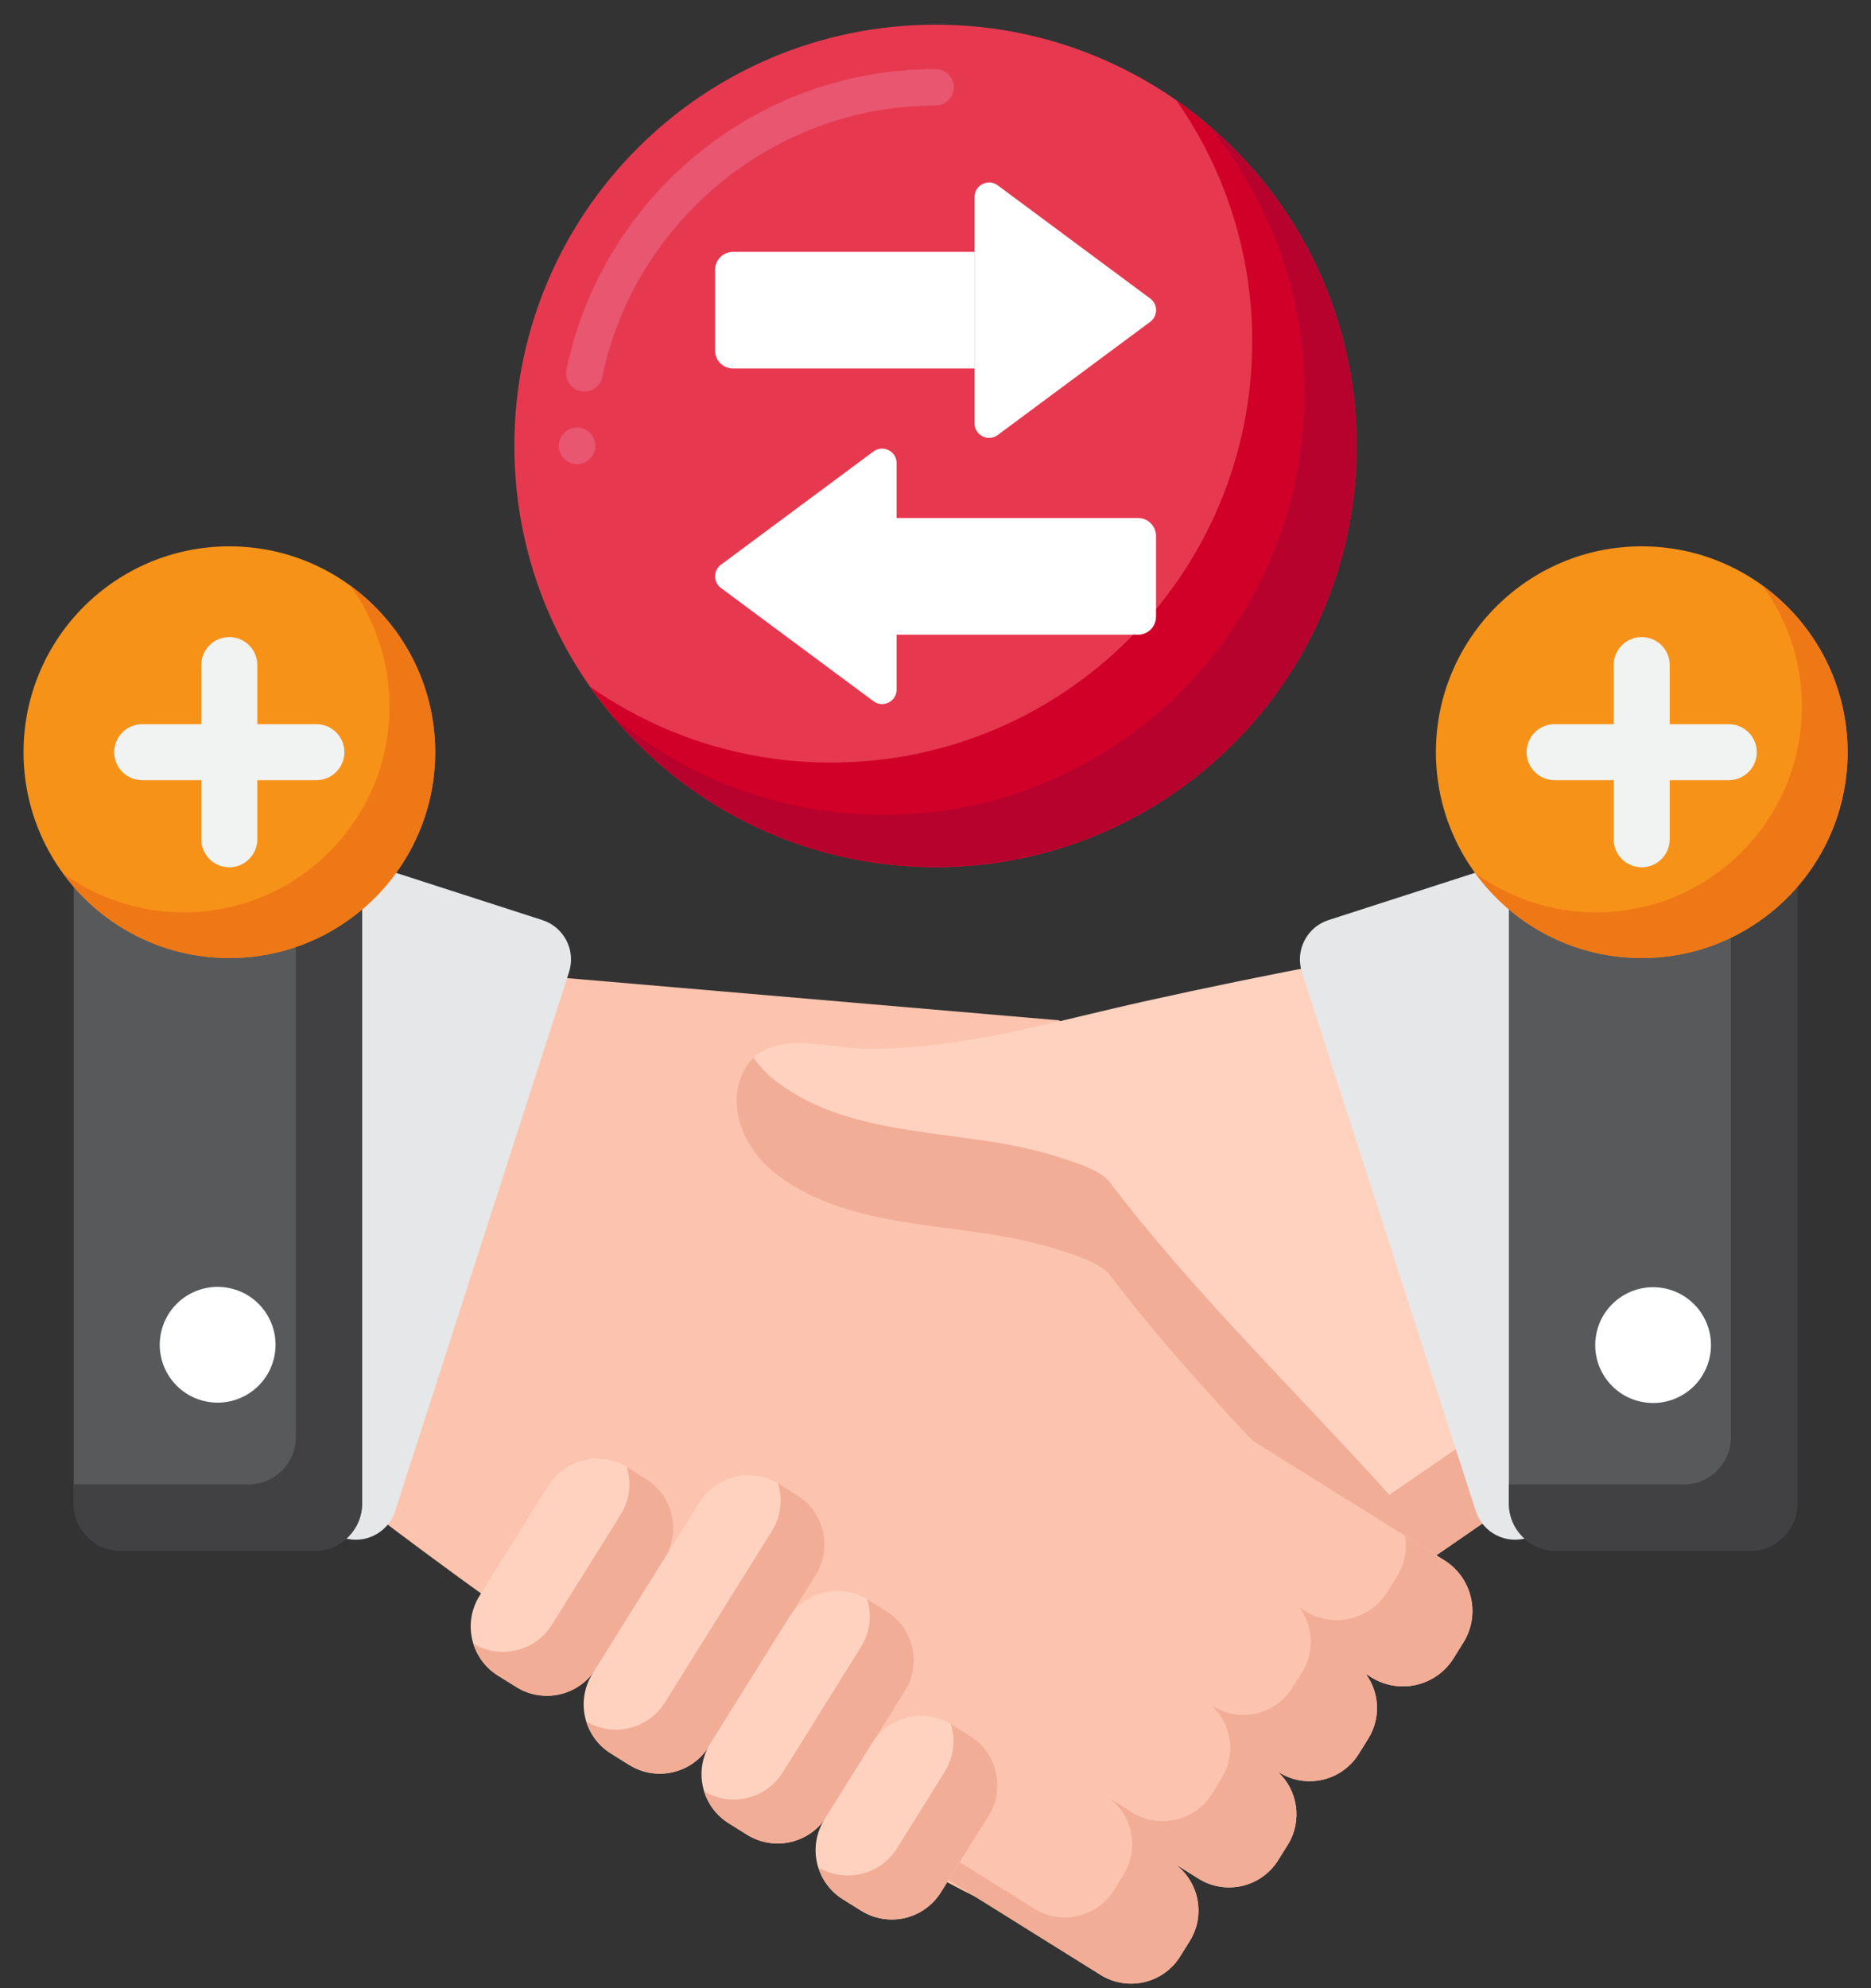 <svg width="64" height="68" viewBox="0 0 64 68" fill="none" xmlns="http://www.w3.org/2000/svg">
<rect x="0" y="0" width="64" height="68" fill="#333333" stroke="none"/>
<path d="M42.528 61.499C40.322 64.161 37.42 65.846 35.966 65.776C34.513 65.704 32.34 64.335 26.713 61.24C23.206 59.312 18.636 56.094 15.687 53.944C13.905 52.644 12.715 51.732 12.715 51.732L18.623 33.387L19.977 33.503L36.235 34.898L46.283 53.559C46.354 55.974 44.677 58.904 42.528 61.499Z" fill="#FCC4AE"/>
<path d="M51.745 51.393C51.336 51.674 47.823 54.093 47.525 54.3C44.307 50.727 40.805 47.364 37.902 43.532C37.482 43.124 36.7 42.907 36.156 42.731C33.012 41.716 29.247 42.228 26.528 40.14C25.491 39.337 24.782 37.841 25.465 36.577C26.293 35.114 28.414 35.882 29.652 35.868C30.496 35.874 31.32 35.816 32.132 35.715C34.481 35.428 36.73 34.787 39.086 34.262C41.265 33.778 43.455 33.327 45.649 32.916L51.745 51.393Z" fill="#FFD2C0"/>
<path d="M47.525 51.127C44.306 47.554 40.805 44.191 37.901 40.359C37.482 39.951 36.7 39.734 36.156 39.558C33.012 38.543 29.247 39.055 26.528 36.967C26.247 36.75 25.992 36.48 25.78 36.18C25.662 36.29 25.555 36.418 25.465 36.578C24.783 37.842 25.491 39.337 26.528 40.141C29.247 42.229 33.012 41.717 36.156 42.732C36.7 42.907 37.482 43.125 37.901 43.533C40.805 47.364 44.306 50.728 47.525 54.301C47.823 54.094 51.336 51.675 51.745 51.393L50.892 48.807C49.709 49.622 47.745 50.975 47.525 51.127Z" fill="#F2AD97"/>
<path d="M57.779 50.812L52.26 52.593C51.517 52.833 50.719 52.424 50.48 51.681L44.533 33.248C44.294 32.505 44.702 31.708 45.445 31.468L50.964 29.688C51.707 29.448 52.504 29.856 52.744 30.6L58.69 49.032C58.93 49.776 58.522 50.572 57.779 50.812Z" fill="#E6E7E8"/>
<path d="M59.859 53.038H53.23C52.337 53.038 51.613 52.314 51.613 51.422V29.279C51.613 28.386 52.337 27.662 53.23 27.662H59.859C60.753 27.662 61.476 28.386 61.476 29.279V51.422C61.477 52.314 60.753 53.038 59.859 53.038Z" fill="#58595B"/>
<path d="M59.86 27.662H59.21V49.155C59.21 50.048 58.486 50.772 57.593 50.772H51.613V51.422C51.613 52.315 52.337 53.038 53.23 53.038H59.859C60.753 53.038 61.477 52.314 61.477 51.422V29.279C61.477 28.386 60.753 27.662 59.86 27.662Z" fill="#414042"/>
<path d="M19.464 33.248L13.517 51.681C13.391 52.073 13.111 52.371 12.767 52.529C12.455 52.676 12.09 52.707 11.738 52.594L6.219 50.813C5.476 50.573 5.067 49.776 5.307 49.033L11.254 30.601C11.494 29.857 12.291 29.448 13.034 29.688L15.086 30.35L18.553 31.469C19.295 31.709 19.704 32.506 19.464 33.248Z" fill="#E6E7E8"/>
<path d="M4.14 53.038H10.77C11.663 53.038 12.387 52.314 12.387 51.422V29.279C12.387 28.386 11.662 27.662 10.77 27.662H4.14C3.247 27.662 2.523 28.386 2.523 29.279V51.422C2.523 52.314 3.247 53.038 4.14 53.038Z" fill="#58595B"/>
<path d="M10.77 27.662H10.12V49.155C10.12 50.048 9.396 50.772 8.503 50.772H2.523V51.422C2.523 52.315 3.248 53.038 4.14 53.038H10.77C11.663 53.038 12.387 52.314 12.387 51.422V29.279C12.387 28.386 11.663 27.662 10.77 27.662Z" fill="#414042"/>
<path d="M58.473 46.461C58.725 45.397 58.066 44.33 57.002 44.078C55.938 43.827 54.871 44.486 54.62 45.55C54.368 46.614 55.027 47.681 56.091 47.932C57.155 48.184 58.222 47.525 58.473 46.461Z" fill="white"/>
<path d="M9.372 46.449C9.623 45.385 8.964 44.318 7.9 44.067C6.836 43.815 5.77 44.474 5.518 45.538C5.266 46.602 5.925 47.669 6.989 47.92C8.054 48.172 9.12 47.513 9.372 46.449Z" fill="white"/>
<path d="M50.057 56.178L49.721 56.717C49.124 57.674 47.865 57.965 46.908 57.368L46.719 57.25C47.184 57.883 47.244 58.759 46.803 59.466L46.477 59.989C45.899 60.916 44.677 61.199 43.751 60.621L43.7 60.589C44.395 61.22 44.562 62.275 44.048 63.099L43.722 63.622C43.143 64.549 41.922 64.832 40.995 64.253L40.178 63.742C41.013 64.348 41.25 65.502 40.696 66.389L40.37 66.913C39.791 67.841 38.571 68.123 37.644 67.544L27.99 61.521C27.064 60.942 26.78 59.721 27.359 58.794L27.685 58.272C28.239 57.384 29.382 57.09 30.292 57.574L27.506 55.835C26.578 55.256 26.296 54.036 26.874 53.109L27.201 52.586C27.779 51.659 28.999 51.376 29.927 51.956L32.85 53.779C32.154 53.148 31.987 52.093 32.502 51.268L32.828 50.746C33.407 49.818 34.627 49.536 35.554 50.115L38.555 51.987C38.07 51.333 38.004 50.424 38.461 49.692L38.797 49.152C39.06 48.73 39.453 48.437 39.892 48.294C40.447 48.111 41.074 48.168 41.609 48.501L49.407 53.367C49.856 53.648 50.158 54.075 50.29 54.549C50.439 55.081 50.372 55.671 50.057 56.178Z" fill="#FCC4AE"/>
<path d="M50.29 54.549C50.158 54.076 49.856 53.648 49.407 53.367L48.067 52.531C48.136 52.994 48.057 53.483 47.79 53.912L47.454 54.451C46.858 55.407 45.598 55.699 44.641 55.101L44.453 54.984C44.917 55.617 44.977 56.493 44.536 57.2L44.21 57.722C43.632 58.65 42.41 58.932 41.484 58.354L41.433 58.323C42.128 58.953 42.296 60.009 41.781 60.833L41.455 61.356C40.876 62.283 39.656 62.565 38.728 61.986L37.911 61.476C38.746 62.081 38.983 63.235 38.429 64.123L38.103 64.647C37.524 65.574 36.304 65.857 35.377 65.278L27.086 60.104C27.162 60.668 27.471 61.196 27.99 61.521L37.643 67.544C38.571 68.123 39.791 67.841 40.37 66.913L40.696 66.39C41.25 65.502 41.013 64.347 40.178 63.742L40.995 64.253C41.923 64.832 43.143 64.55 43.722 63.622L44.048 63.1C44.562 62.275 44.395 61.22 43.7 60.589L43.751 60.621C44.677 61.199 45.899 60.917 46.477 59.989L46.803 59.467C47.244 58.759 47.184 57.883 46.719 57.25L46.908 57.368C47.864 57.965 49.124 57.674 49.721 56.718L50.057 56.178C50.372 55.672 50.439 55.081 50.29 54.549Z" fill="#F2AD97"/>
<path d="M27.506 55.833L28.977 56.751C28.997 56.761 29.018 56.769 29.039 56.781L27.375 55.742C27.418 55.774 27.461 55.805 27.506 55.833Z" fill="#0099DC"/>
<path d="M17.66 57.699L17.033 57.308C16.106 56.73 15.823 55.509 16.402 54.582L18.748 50.822C19.326 49.895 20.547 49.612 21.474 50.191L22.101 50.582C23.028 51.16 23.311 52.381 22.732 53.308L20.386 57.068C19.807 57.995 18.587 58.278 17.66 57.699Z" fill="#FFD2C0"/>
<path d="M22.1 50.583L21.473 50.192C21.461 50.185 21.449 50.179 21.437 50.172C21.602 50.702 21.545 51.298 21.228 51.806L18.882 55.566C18.311 56.481 17.114 56.767 16.191 56.217C16.327 56.655 16.613 57.048 17.032 57.309L17.659 57.7C18.586 58.279 19.806 57.996 20.385 57.069L22.731 53.309C23.31 52.382 23.027 51.162 22.1 50.583Z" fill="#F2AD97"/>
<path d="M21.523 60.365L20.896 59.974C19.969 59.395 19.687 58.175 20.265 57.248L23.921 51.389C24.5 50.461 25.72 50.179 26.648 50.757L27.274 51.148C28.201 51.727 28.484 52.947 27.905 53.874L24.249 59.733C23.671 60.661 22.45 60.944 21.523 60.365Z" fill="#FFD2C0"/>
<path d="M27.273 51.145L26.647 50.754C26.635 50.747 26.622 50.742 26.611 50.734C26.775 51.265 26.718 51.86 26.401 52.368L22.745 58.227C22.174 59.143 20.977 59.428 20.055 58.879C20.19 59.316 20.476 59.709 20.895 59.971L21.522 60.362C22.449 60.94 23.67 60.658 24.248 59.731L27.904 53.872C28.483 52.944 28.2 51.724 27.273 51.145Z" fill="#F2AD97"/>
<path d="M25.554 62.751L24.928 62.36C24 61.782 23.718 60.561 24.296 59.634L26.972 55.346C27.55 54.418 28.771 54.136 29.698 54.714L30.325 55.105C31.252 55.684 31.535 56.904 30.956 57.831L28.28 62.12C27.702 63.047 26.481 63.329 25.554 62.751Z" fill="#FFD2C0"/>
<path d="M30.324 55.106L29.697 54.715C29.685 54.708 29.673 54.703 29.661 54.695C29.826 55.226 29.769 55.821 29.452 56.329L26.776 60.617C26.205 61.533 25.008 61.818 24.086 61.269C24.222 61.706 24.508 62.099 24.927 62.361L25.553 62.752C26.48 63.33 27.701 63.048 28.279 62.121L30.955 57.833C31.534 56.905 31.251 55.685 30.324 55.106Z" fill="#F2AD97"/>
<path d="M29.456 65.351L28.83 64.96C27.903 64.382 27.62 63.161 28.199 62.234L29.83 59.619C30.409 58.692 31.629 58.409 32.556 58.988L33.183 59.379C34.11 59.957 34.393 61.178 33.814 62.105L32.183 64.72C31.604 65.647 30.384 65.929 29.456 65.351Z" fill="#FFD2C0"/>
<path d="M33.186 59.378L32.559 58.987C32.547 58.98 32.536 58.972 32.524 58.965C32.688 59.495 32.631 60.093 32.314 60.601L30.683 63.215C30.111 64.131 28.915 64.416 27.992 63.867C28.128 64.304 28.414 64.697 28.833 64.959L29.459 65.35C30.387 65.928 31.607 65.646 32.186 64.719L33.817 62.104C34.396 61.177 34.113 59.956 33.186 59.378Z" fill="#F2AD97"/>
<path d="M32 29.656C39.956 29.656 46.406 23.206 46.406 15.25C46.406 7.294 39.956 0.844 32 0.844C24.044 0.844 17.594 7.294 17.594 15.25C17.594 23.206 24.044 29.656 32 29.656Z" fill="#E63950"/>
<path d="M19.738 15.874C19.395 15.874 19.113 15.593 19.113 15.249C19.113 14.905 19.395 14.624 19.738 14.624C20.085 14.624 20.363 14.905 20.363 15.249C20.363 15.593 20.085 15.874 19.738 15.874ZM19.991 13.393C19.947 13.393 19.907 13.386 19.866 13.38C19.701 13.346 19.56 13.249 19.469 13.112C19.375 12.971 19.345 12.805 19.379 12.639C19.657 11.29 20.151 9.999 20.845 8.805C21.523 7.633 22.379 6.577 23.388 5.671C25.47 3.799 28.032 2.674 30.807 2.418C31.201 2.38 31.595 2.361 31.973 2.361H32.001C32.344 2.361 32.626 2.643 32.626 2.986C32.626 3.33 32.344 3.611 32.001 3.611C31.641 3.611 31.279 3.627 30.923 3.661C30.923 3.661 30.923 3.661 30.919 3.661C25.873 4.127 21.632 7.921 20.604 12.889V12.893C20.544 13.183 20.288 13.393 19.991 13.393Z" fill="#E8566F"/>
<path d="M40.241 3.436C41.873 5.771 42.833 8.61 42.833 11.675C42.833 19.631 36.383 26.081 28.427 26.081C25.362 26.081 22.523 25.121 20.188 23.489C22.792 27.215 27.11 29.655 32.002 29.655C39.958 29.655 46.407 23.206 46.407 15.249C46.407 10.358 43.968 6.04 40.241 3.436Z" fill="#D10028"/>
<path d="M41.252 4.211C43.353 6.714 44.619 9.94 44.619 13.463C44.619 21.42 38.169 27.869 30.213 27.869C26.69 27.869 23.464 26.603 20.961 24.503C23.603 27.652 27.567 29.657 32 29.657C39.957 29.657 46.406 23.207 46.406 15.251C46.406 10.817 44.402 6.853 41.252 4.211Z" fill="#B7022D"/>
<path d="M56.157 32.766C60.046 32.766 63.198 29.614 63.198 25.726C63.198 21.838 60.046 18.686 56.157 18.686C52.269 18.686 49.117 21.838 49.117 25.726C49.117 29.614 52.269 32.766 56.157 32.766Z" fill="#F79219"/>
<path d="M60.292 20.029C61.136 21.191 61.636 22.618 61.636 24.164C61.636 28.052 58.483 31.204 54.595 31.204C53.05 31.204 51.622 30.705 50.461 29.86C51.741 31.621 53.815 32.767 56.158 32.767C60.046 32.767 63.198 29.614 63.198 25.726C63.198 23.383 62.053 21.309 60.292 20.029Z" fill="#EF7816"/>
<path d="M59.134 24.768H57.114V22.747C57.114 22.218 56.685 21.789 56.156 21.789C55.627 21.789 55.197 22.218 55.197 22.747V24.768H53.177C52.648 24.768 52.219 25.197 52.219 25.726C52.219 26.255 52.648 26.684 53.177 26.684H55.197V28.705C55.197 29.234 55.627 29.663 56.156 29.663C56.685 29.663 57.114 29.234 57.114 28.705V26.684H59.134C59.663 26.684 60.093 26.255 60.093 25.726C60.093 25.197 59.663 24.768 59.134 24.768Z" fill="#F1F2F2"/>
<path d="M7.845 32.766C11.733 32.766 14.885 29.614 14.885 25.726C14.885 21.838 11.733 18.686 7.845 18.686C3.957 18.686 0.805 21.838 0.805 25.726C0.805 29.614 3.957 32.766 7.845 32.766Z" fill="#F79219"/>
<path d="M11.98 20.029C12.824 21.191 13.323 22.618 13.323 24.164C13.323 28.052 10.171 31.204 6.283 31.204C4.737 31.204 3.309 30.705 2.148 29.86C3.428 31.621 5.503 32.767 7.845 32.767C11.733 32.767 14.886 29.614 14.886 25.726C14.885 23.383 13.74 21.309 11.98 20.029Z" fill="#EF7816"/>
<path d="M10.822 24.768H8.801V22.747C8.801 22.218 8.372 21.789 7.843 21.789C7.314 21.789 6.885 22.218 6.885 22.747V24.768H4.864C4.335 24.768 3.906 25.197 3.906 25.726C3.906 26.255 4.335 26.684 4.864 26.684H6.885V28.705C6.885 29.234 7.314 29.663 7.843 29.663C8.372 29.663 8.801 29.234 8.801 28.705V26.684H10.822C11.351 26.684 11.78 26.255 11.78 25.726C11.78 25.197 11.351 24.768 10.822 24.768Z" fill="#F1F2F2"/>
<path d="M30.668 21.708H38.929C39.269 21.708 39.543 21.433 39.543 21.094V18.332C39.543 17.993 39.269 17.719 38.929 17.719H30.668V21.708Z" fill="white"/>
<path d="M30.67 15.841V23.584C30.67 23.992 30.205 24.226 29.877 23.982L24.662 20.111C24.394 19.913 24.394 19.512 24.662 19.314L29.877 15.442C30.205 15.199 30.67 15.433 30.67 15.841Z" fill="white"/>
<path d="M33.336 12.604H25.075C24.736 12.604 24.461 12.33 24.461 11.991V9.229C24.461 8.89 24.736 8.615 25.075 8.615H33.336L33.336 12.604Z" fill="white"/>
<path d="M33.336 6.738V14.48C33.336 14.888 33.801 15.122 34.128 14.879L39.344 11.007C39.612 10.809 39.612 10.408 39.344 10.21L34.128 6.339C33.801 6.096 33.336 6.33 33.336 6.738Z" fill="white"/>
</svg>
